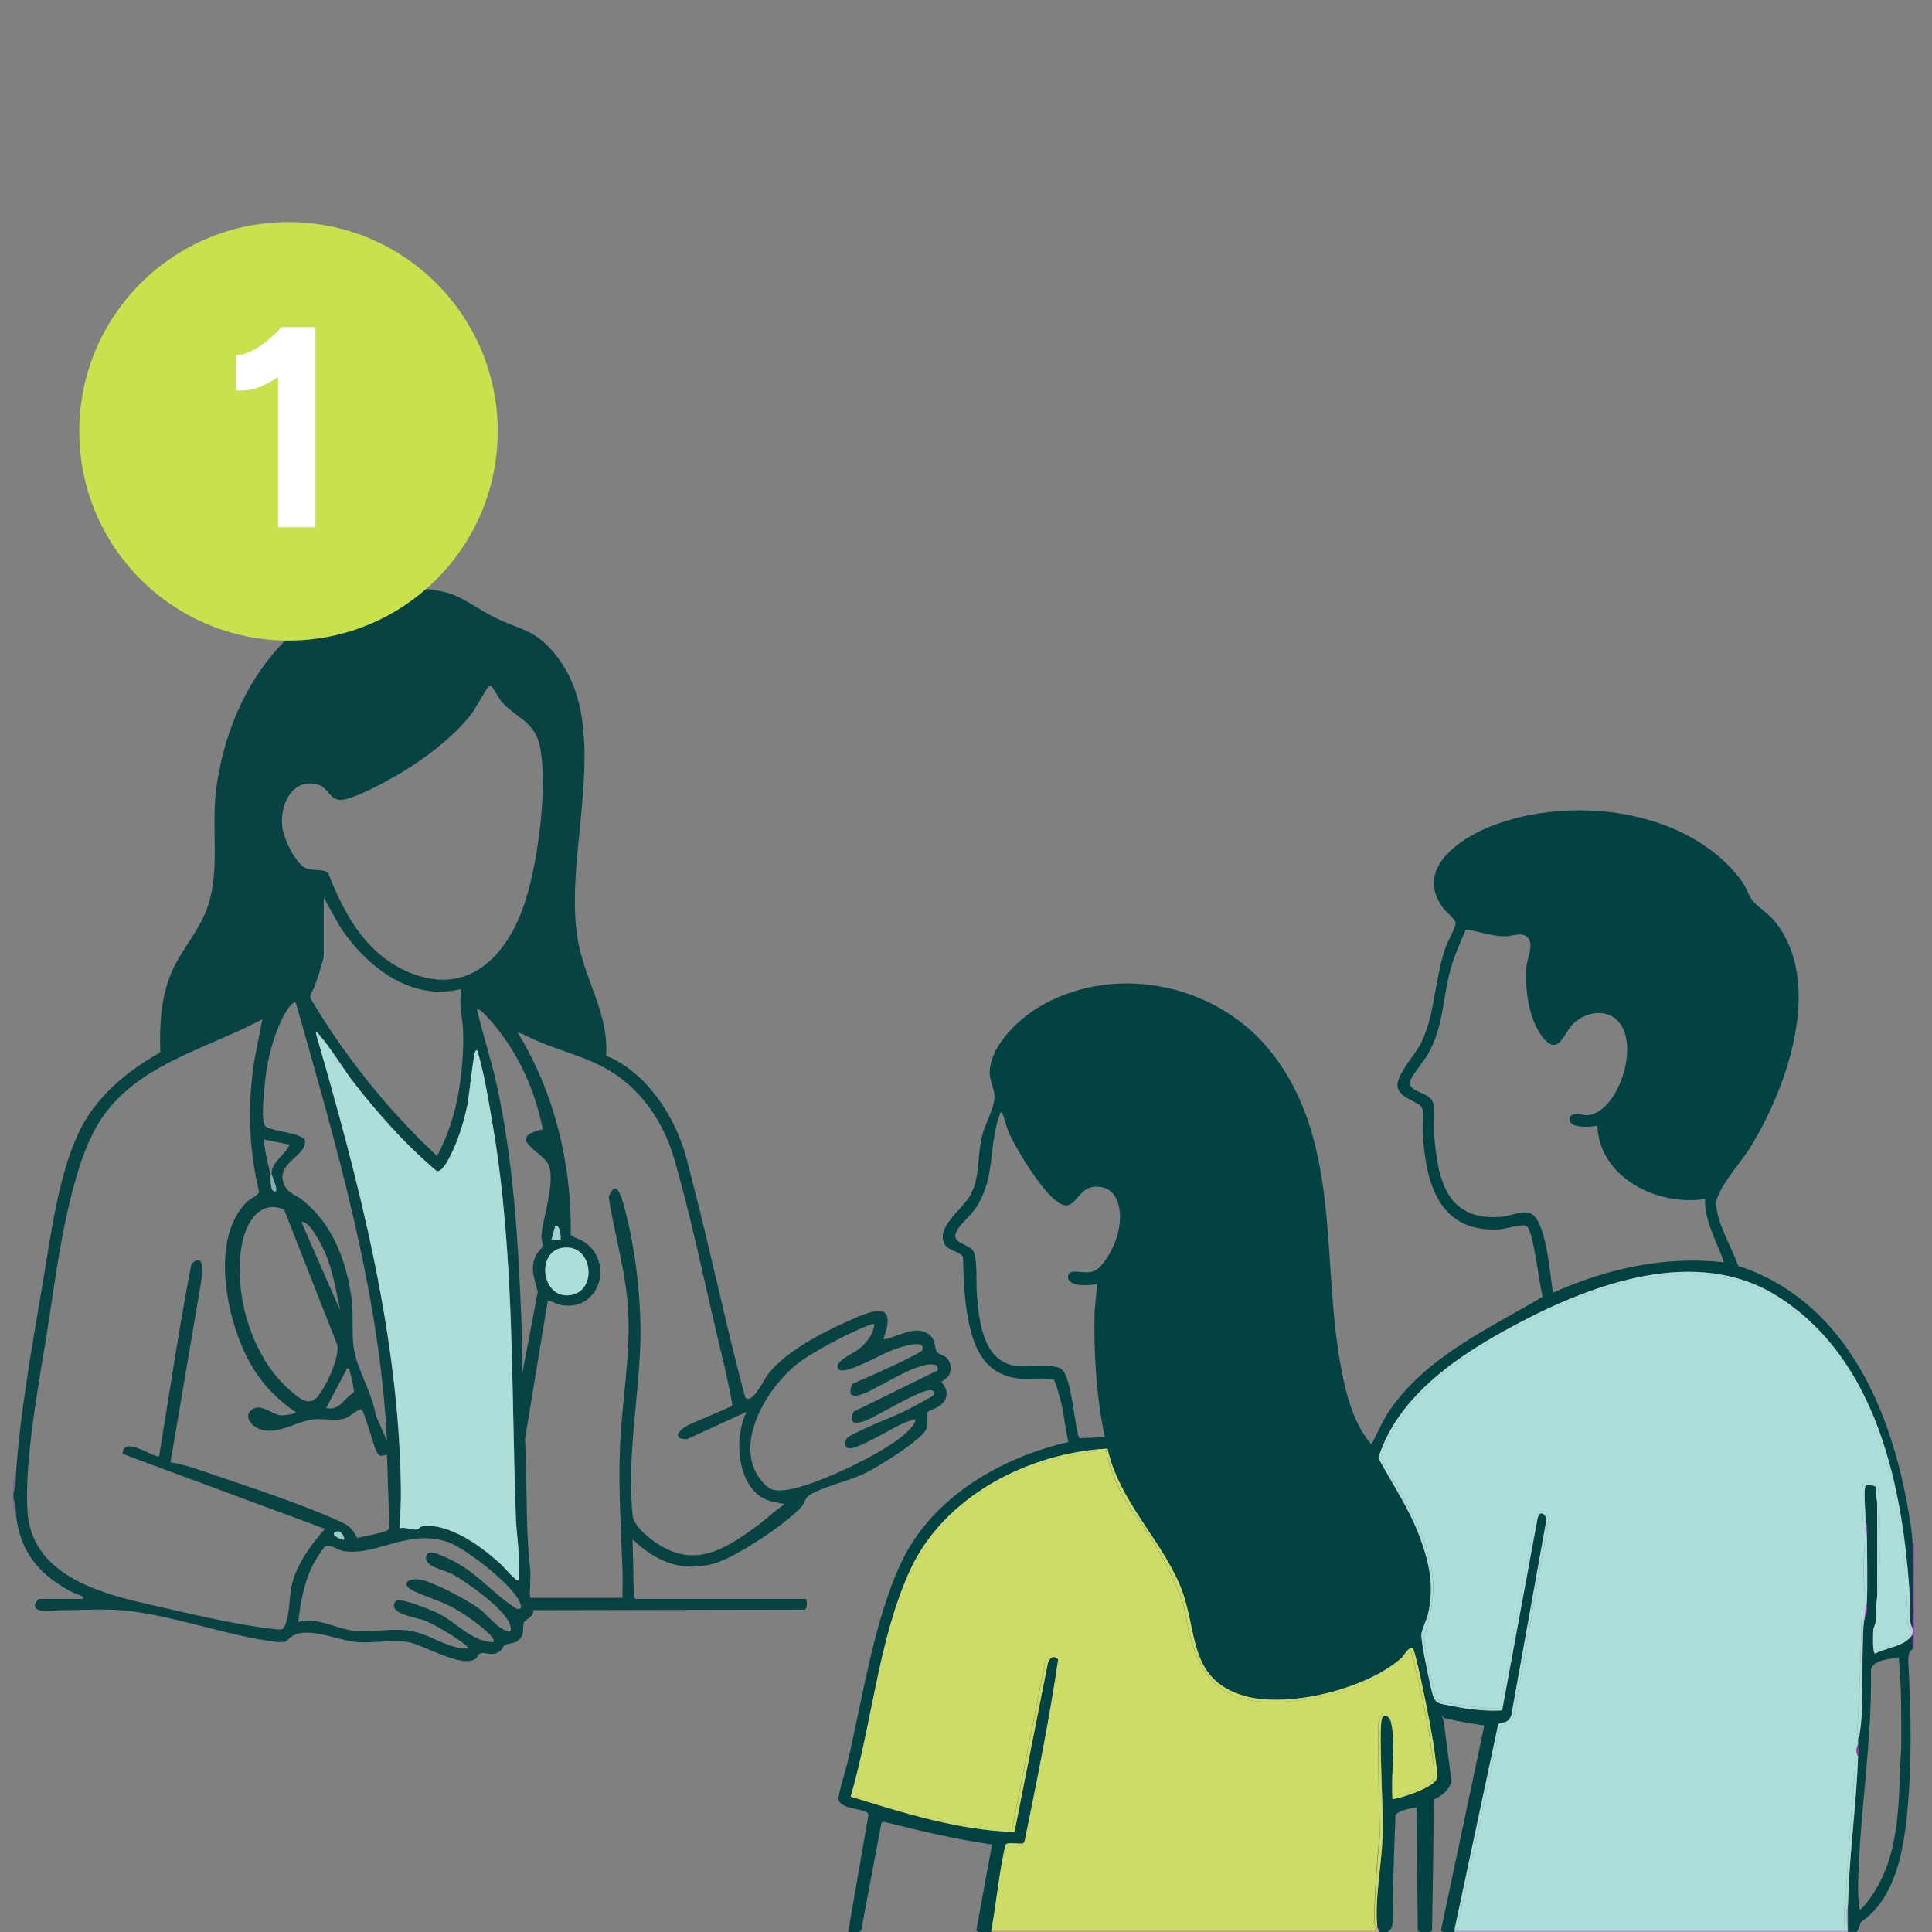 <?xml version="1.0" encoding="UTF-8"?>
<svg id="Layer_1" data-name="Layer 1" xmlns="http://www.w3.org/2000/svg" viewBox="0 0 254.95 254.95">
  <rect x="0" y="0" width="254.95" height="254.95" fill="#808080" stroke="none"/>
  <defs>
    <style>
      .cls-1 {
        fill: none;
      }

      .cls-2 {
        fill: #bd2cd8;
      }

      .cls-3 {
        fill: #9bcdc8;
      }

      .cls-4 {
        fill: #044242;
      }

      .cls-5 {
        fill: #d1a58b;
      }

      .cls-6 {
        fill: #9516b9;
      }

      .cls-7 {
        fill: #a2d4cf;
      }

      .cls-8 {
        fill: #86acb4;
      }

      .cls-9 {
        fill: #084242;
      }

      .cls-10 {
        fill: #b9a6df;
      }

      .cls-11 {
        fill: #added9;
      }

      .cls-12 {
        fill: #fff;
      }

      .cls-13 {
        fill: #c9e14c;
      }

      .cls-14 {
        fill: #ba24d6;
      }

      .cls-15 {
        fill: #034242;
      }

      .cls-16 {
        fill: #b31ccd;
      }

      .cls-17 {
        fill: #6d5f93;
      }

      .cls-18 {
        fill: #6f5f94;
      }

      .cls-19 {
        fill: #cedc68;
      }
    </style>
  </defs>
  <g>
    <path class="cls-5" d="M181.71,254.28l-.41.5h-50.55c.15.05.14.1,0,.17h51.12c-.43-.11-.33-.33-.17-.67Z"/>
    <path class="cls-5" d="M130.76,254.79v.17c.14-.06.15-.12,0-.17Z"/>
    <path class="cls-5" d="M181.71,254.28c-.16.34-.26.55.17.67.13-.26-.16-.57-.17-.67Z"/>
    <path class="cls-19" d="M181.71,254.28c-.22-.13-.43-.07-.62.17h-50.12s-.22.33-.22.33h50.55s.41-.5.41-.5Z"/>
    <polygon class="cls-19" points="130.91 254.45 130.76 254.79 130.98 254.45 130.91 254.45"/>
    <path class="cls-10" d="M243.86,251.44c-.42.45,0,3.18-.17,3.34h-51.79c.15.05.14.1,0,.17h51.96c-.1-1.16-.18-2.35,0-3.51Z"/>
    <path class="cls-10" d="M191.9,254.79v.17c.14-.06.15-.12,0-.17Z"/>
    <path class="cls-10" d="M243.86,251.44c-.18,1.16-.1,2.34,0,3.51.02-1.17-.03-2.34,0-3.51Z"/>
    <path class="cls-11" d="M243.38,251.83v2.62s-51.06,0-51.06,0l-.04.2-.37.13h51.79c.16-.16-.25-2.9.17-3.34-.33-.03-.48.06-.48.38Z"/>
    <polygon class="cls-11" points="192.32 254.45 192.06 254.45 191.9 254.79 192.27 254.66 192.32 254.45"/>
    <g>
      <path class="cls-1" d="M31.9,164.37c-1.13,6.45,1.4,14.89,6.47,19.17,1.11.94,2.4,2.15,3.58.73,1.12-1.34,2.81-5.01,2.59-6.74l-7.04-17.93c-3.34-1.4-5.1,1.96-5.6,4.77Z"/>
      <path class="cls-1" d="M98.51,186.3l-7.85,3.6c-1.9.05-1.26-1.05-.06-1.74.81-.46,5.85-2.43,6.04-2.73-.48-2.89-1.21-5.8-1.89-8.66-1.87-7.82-3.58-16.26-5.81-23.92-1.38-4.72-4.23-9-8.49-11.56-2.81-1.69-5.88-2.45-8.88-3.65-1.12-.45-2.17-1.03-3.3-1.46,4.89,8,7.17,17.39,7.04,26.79.6.45,1.22.5,1.87.97,3.74,2.67,2.02,8.85-2.81,8.32-.74-.08-1.38-.49-2.09-.67l-3.01,18.29c.33,5.65.03,11.47.67,17.03.14,1.22-.11,2.68,0,3.93h12.2c-.03-1.14.05-2.29,0-3.43-.18-5.39-.55-10.78-.35-16.2.24-6.44,1.57-12.92,1.01-19.37-.41-4.69-1.78-9.25-2.49-13.89.95-2.53,1.62-.24,1.98,1.04,1.61,5.69,2.42,12.96,2.18,18.86-.29,7.27-1.74,14.72-1,22.05.14,1.38,1.74,2.7,2.85,3.5,5.08,3.65,9.14,1.22,13.5-2.01,1.26-.93,2.41-2.05,3.69-2.91l-1.97-.45c-4.3-1.3-4.82-8.28-3.04-11.74Z"/>
      <path class="cls-1" d="M70.74,165.63c.19-.37.76-.83.84-1.18.09-.37-.17-.82-.14-1.28.15-2.43,1.97-7.45.87-9.56-.87-1.68-5.67-3.45-.7-4.56-.97-5.1-3.2-9.96-6.52-13.94-.2-.24-1.89-2.24-2.17-1.92.77,3.31,1.86,6.53,2.59,9.85,2.2,9.95,2.83,20.34,3.26,30.49.11,2.53.09,5.08.16,7.61l2.01-10.62c-.39-1.77-1.1-3.08-.21-4.87Z"/>
      <path class="cls-1" d="M59.17,203.5c-5.37-1.86-9.32,1.85-13.86,1.17-.74-.11-1.51-.88-2.32-.63-.31.1-1.55,2.16-1.76,2.59-1.13,2.3-1.55,4.88-1.87,7.4.26-.01.49-.15.75-.17,2.45-.19,4.55,1.19,6.85,1.34,2.8.19,5.59-.55,8.27.25,2.13.64,4.17,2.13,6.52,2.08.24-.2-1.27-1.18-1.45-1.3-1.14-.78-3.13-1.97-4.4-2.45-.89-.34-4.89-.82-3.69-2.5.45-.63,4.97,1.27,5.71,1.65,2.4,1.24,4.36,3.68,7.18,3.77.66-.64-3.32-3.32-3.79-3.64-2.62-1.75-4.14-1.93-6.73-3.13-1.79-.83-.76-1.87,1.11-1.44,1.75.4,6.09,2.68,7.57,3.79,1.03.77,1.98,2.08,3.13,2.72.95.53,1.27.38.88-.72-.71-2.01-5.77-5.64-7.73-6.64-1.05-.54-3.69-.92-3.26-2.36.27-.88,1.64-.16,2.2.07,4.11,1.68,5.87,4.33,9.15,6.56.27.19.63.59.99.35.25-.18.16-.35.09-.59-.6-2.27-7.26-7.4-9.53-8.19Z"/>
      <path class="cls-1" d="M16.17,191.86c.02-2.61,4.39.75,4.82.28,1.4-8.46,2.62-16.97,4.27-25.38,1.94-1.67,1.35,1.61,1.22,2.72l-3.99,23.49c1.95.29,3.89,1.03,5.77,1.67,5.16,1.76,10.81,3.6,15.78,5.77,1.52.67,2.3.92,3.08,2.53.6-.12,4.14-.77,4.25-1.21l-.31-9.76c-.66.07-.88.39-1.31-.28-.47-.73-1.68-5.64-2.12-5.74-.79.23-1.57,1.13-2.37,1.3-1.13.23-2.72-.07-3.95.06-2.36.25-5.21,2.47-7.57,1.02-.76-.46-1.46-1.48-.64-2.21,1.26-1.11,2.76.61,4.04.66.28.01,1.9-.18,1.89-.41-2.51-1.7-4.56-3.83-6.04-6.49-3.05-5.45-5.33-16.02-.63-21.07.65-.7,1.42-.81,1.83-1.51-1.38-5.67-1.56-11.59-.64-17.34l1.06-5.46c-7.59,4.07-17.11,6.04-21.77,13.98-3.85,6.55-5.33,18.89-6.52,26.56-1.1,7.03-3.14,17.49-2.71,24.37.51,8.09,8.81,10.66,15.54,12.19,5.08,1.15,11.95,2.82,17,3.38,1.18.13,1.31.13,1.66-1.09.46-1.6.34-3.45.76-5.08.64-2.49,2.58-5.18,4.29-7.06l-26.71-9.89Z"/>
      <path class="cls-1" d="M227.49,166.58c-.96-2.75-2.52-5.3-2.51-8.35-6.22.98-13.94-2.78-14.2-9.69-.76.22-3.83.43-3.65-.88.15-1.11,1.66-.44,2.35-.49,4.43-.34,7.7-11.34,2.8-13.24-1.48-.57-3.23-.05-4.42.92-1.54,1.25-2.15,4.9-4.4,1.89-1.75-2.34-2.28-6.32-2.04-9.16.09-1.06.91-2.7.32-3.65-.66-1.07-2.04-.4-2.97-.37-1.87.06-3.53-.66-5.35-.88-.71,1.69-1.48,3.35-1.98,5.12-1.1,3.95-.92,7.64-3.03,11.34-.44.78-2.35,3.09-2.38,3.65-.09,1.43,2.49,1.27,3.04,2.66.38.97.07,2.88.16,4.02.44,6.05,1.54,11.75,8.93,11.11,1.24-.11,3.14-1.08,4.1-.25,1.89,1.63,2.21,7.86,2.67,10.28,7.12-3.17,14.72-4.88,22.55-4.01Z"/>
      <path class="cls-1" d="M247.58,212.36c-.03.51-.03,1.03-.03,1.55.07-.41.08-.92.03-1.55Z"/>
      <path class="cls-1" d="M120.73,187.3c-.07-.08-1.66.58-1.9.69-1.24.56-5.85,3.41-6.84,3.12-.59-.17-.57-.88-.22-1.32.27-.34,1.66-.94,2.16-1.18,1.82-.89,3.76-1.56,5.57-2.45.48-.23,3.54-1.85,3.65-2.03.15-.24.1-.58-.19-.66-1.25-.33-7.24,3.49-8.92,4.07-1.31.45-2.16.21-1.38-1.26l11.08-5.44c.01-.3.03-.61-.28-.71-2-.66-7.17,2.82-9.16,3.65-1.37.58-2.65.8-1.81-1.18,1.09-.42,9.06-3.95,9.22-4.44.38-1.16-1.4-.73-1.96-.61-2.4.52-4.11,1.7-6.26,2.59-.6.25-2.86,1.32-2.97.22-.08-.87,2.23-1.84,2.93-2.42.93-.79,1.81-1.91,1.93-3.17-.19-.18-1.44.4-1.73.52-2.28.97-5.66,2.76-7.71,4.15-4.3,2.91-9.4,10.91-5.59,15.79.99,1.26,1.61,1.59,3.24,1.41,3.73-.41,12.75-4.75,15.64-7.25.34-.29,1.87-1.67,1.5-2.09Z"/>
      <path class="cls-1" d="M44.91,122.37l-2.2-3.9v7.6c0,.66-.9,3.22-1.17,4.01-.19.56-.75,1.16-.55,1.7,4.55,7.67,10.17,14.67,16.67,20.77,1.29-2.38,2.18-4.99,2.7-7.65.53-2.68.86-6.25.73-8.98-.09-1.81-.64-3.58-.18-5.42-6.65,1.72-12.54-2.92-16.01-8.13Z"/>
      <path class="cls-1" d="M35.12,148.7c.61.43,3.06.75,3.95,1.06.21.07,1.11.45,1.14.57.54,2.15-3.75,3.02-2.8,5.77.48,1.4,1.49,1.47,2.45,2.23,3.97,3.13,5.82,7.96,6.51,12.87.4,2.88-.22,5.59.69,8.33.8,2.44,2.09,4.71,2.55,7.31l1.46,3.3c-.99-19.81-6.67-38.87-12.03-57.8-.5-.43-1.69,1.86-1.87,2.23-1.1,2.26-1.87,5.22-2.14,7.72-.14,1.26-.45,4.35-.29,5.47.05.31.11.76.38.95Z"/>
      <path class="cls-1" d="M46.68,183.76c.13-.23-.52-3.03-.63-3.14-.07-.07-.41-.04-.37.21l-2.63,4.96c1.83.41,2.31-1.29,3.64-2.04Z"/>
      <path class="cls-1" d="M40.25,114.5c1,.52,2.07.07,3.03.64,2.16,5.57,5.11,10.95,10.95,13.27,8.04,3.19,13.05-2.82,15.2-9.85,1.6-5.23,2.88-14.86,1.79-20.17-.63-3.06-3.13-3.74-4.97-5.72-.35-.37-1.25-2-1.35-2.07s-.35-.06-.45,0c-.18.11-1.75,2.97-2.2,3.56-2.32,3.02-6.2,5.97-9.47,7.91-1.59.94-6.18,3.49-7.85,3.49-1.4,0-1.65-1.57-2.8-1.96-3.55-1.19-5.33,2.74-4.86,5.7.23,1.45,1.65,4.51,2.98,5.2Z"/>
      <path class="cls-1" d="M42.24,163.97c-.35-.64-1.08-1.87-1.59-2.33-.16-.15-.94-.7-.77-.15l5.01,11.44c-.61-3.06-1.12-6.21-2.64-8.96Z"/>
      <path class="cls-1" d="M34.94,150.38c-.4.04.67,4.24.75,4.68h.17c-.25-1.59,1.83-2.68,2.34-4.01l-3.26-.67Z"/>
      <path class="cls-1" d="M144.71,156.56c-2.77-.01-2.68,3.68-5.08,2.07-2.09-1.4-5.44-6.83-6.5-9.2-.22-.48-.77-2.47-.86-2.57-.26-.27-.29.06-.35.23-1.46,3.96-.52,7.93-2.92,11.95-.74,1.25-1.93,2.12-2.58,3.1-1.36,2.07,1.67,1.86,2.1,3.08.52,1.5.26,4.15.41,5.77.34,3.72.88,8.82,5.43,9.27,1.37.14,4.87-.37,5.77.41,1.41,1.21,1.77,8.72,2.35,9.09l3.32-.15c-1.14-5.46-1.48-11.04-1.34-16.63l.34-3.58c-.91.24-4.09.46-3.85-1.08.19-1.24,2.69.22,3.93-.93,1.72-1.6,2.97-4.53,2.94-6.94-.03-1.98-.82-3.91-3.1-3.92Z"/>
      <path class="cls-1" d="M246.88,220.47c.18,9.43-1.53,19.02-1.69,28.38-.02,1.05.03,2.06.17,3.1.23.27,1.49-1.56,1.64-1.78,3.96-5.83,3.47-12.95,3.88-19.67,0-3.94.06-7.87-.34-11.78-1.17.29-3.52.29-3.66,1.77Z"/>
      <path class="cls-9" d="M122.2,188.68c.36-.74.06-2.08.23-2.36.17-.27,2.02-.57,2.4-1.86.38-1.25-.59-1.94-.59-2.1,0-.09.86-.53,1.04-.96.32-.78.21-1.75-.46-2.3-.33-.27-.95-.4-1.16-.67-.37-.48-.16-1.45-.82-2.11-1.76-1.75-4.36.16-6.29.44,2.15-5.73-2.11-3.55-5.13-2.2-3.29,1.47-7.99,4-10.15,6.89-.41.55-2.09,4.05-2.94,2.92-2.48-9.21-4.4-18.57-6.79-27.8-.49-1.89-.89-3.79-1.55-5.63-1.74-4.8-5.18-9.66-10.01-11.63.39-5.24-2.59-9.66-3.62-14.68-2.4-11.72,5.01-28.67-3.26-38.5-2.63-3.13-4.47-2.99-7.74-4.62-4.09-2.04-4.8-3.6-10.04-3.83-15.48-.67-24.99,12.43-26.8,26.51-.68,5.31.64,11.12-1.33,16.04-1.16,2.91-3.43,5.37-4.62,8.24-1.37,3.32-1.52,6.85-1.42,10.4-4.49,2.54-8.64,5.97-10.84,10.75-2.62,5.68-3.61,13.38-4.65,19.57-1.37,8.16-3.02,17.23-3.56,25.43-.05.75-.03,1.67-.33,2.34v.84c.32.55.26,1.37.33,2,.55,4.96,2.94,7.86,7.24,10.22.44.24,1.02.35,1.4.59.17.11.29-.01.21.38h-5.76c-.15,0-.62.61-.59.91.09,1.06,2.59.59,3.26.59,2.66,0,5.93-.22,8.51.03,6.41.61,13.58,3.34,20.07,4.15,1.7.13,1.18-.2,2.19-.81,1.97-1.17,5.73.44,7.87.76,2.43.36,4.99-.33,7.29.06,2.14.36,7.1,3.48,8.95,2.23.29-.19.35-.62.62-.72.83-.29,1.56.59,2.74-.43.21-.18.31-.54.5-.67.39-.25,1.13-.17,1.66-.52,1.1-.73.61-1.69.87-2.47.11-.34,1.37-.77,1.24-1.62l35.83-.07c.43-.15.24-1.42.17-1.42h-22.47c-.14,0-.3-.41-.26-.58l-.16-7.27c3.08,2.92,6.38,4.34,10.65,3.22,2.8-.73,9.78-5.36,11.65-7.56.4-.47.49-1.15,1.02-1.49,1.82-1.15,5.17-1.84,7.31-2.88,1.66-.81,7.36-4.29,8.09-5.78ZM42.13,103.6c1.15.39,1.41,1.95,2.8,1.96,1.67,0,6.26-2.55,7.85-3.49,3.27-1.93,7.15-4.88,9.47-7.91.45-.58,2.02-3.45,2.2-3.56.11-.06.35-.06.45,0s1.01,1.69,1.35,2.07c1.84,1.98,4.34,2.66,4.97,5.72,1.1,5.31-.19,14.94-1.79,20.17-2.15,7.03-7.16,13.03-15.2,9.85-5.85-2.32-8.79-7.7-10.95-13.27-.96-.57-2.03-.12-3.03-.64-1.34-.69-2.75-3.76-2.98-5.2-.47-2.96,1.31-6.89,4.86-5.7ZM41.71,136.43c-.05-.47.2-.13.32.01,1.72,1.96,3.21,4.57,4.85,6.67,2.66,3.4,6.05,7.25,9.26,10.12.21.19,1.43,1.29,1.53,1.31.81.16,1.86-2.21,2.14-2.82.83-1.82,1.48-4.01,1.88-5.97.2-1.01.8-6.8,1.05-7.05.27-.27.28.06.34.24.84,2.85,1.44,6.61,1.95,9.58,2.92,17.15,2.41,34.67,3.05,51.91.06,1.49.31,3.18.35,4.66.03,1.14-.04,2.29,0,3.43-.29.08-.33-.12-.5-.25-.68-.52-1.34-1.41-2-2.01-2.53-2.26-6.08-4.86-9.61-4.94-.91-.02-.9.46-1.34.52-.52.07-1.59-.38-2.25-.17.09-1.7.19-3.39.17-5.1-.23-20.46-5.56-40.65-11.2-60.14ZM61.1,135.92c.14,2.73-.2,6.29-.73,8.98-.53,2.66-1.42,5.28-2.7,7.65-6.5-6.1-12.12-13.09-16.67-20.77-.21-.53.36-1.14.55-1.7.27-.79,1.17-3.36,1.17-4.01v-7.6l2.2,3.9c3.47,5.21,9.36,9.85,16.01,8.13-.47,1.84.09,3.61.18,5.42ZM35.03,142.28c.27-2.49,1.04-5.46,2.14-7.72.18-.37,1.37-2.65,1.87-2.23,5.36,18.93,11.03,37.99,12.03,57.8l-1.46-3.3c-.46-2.6-1.75-4.87-2.55-7.31-.9-2.74-.28-5.45-.69-8.33-.69-4.91-2.53-9.74-6.51-12.87-.96-.76-1.97-.83-2.45-2.23-.95-2.75,3.35-3.63,2.8-5.77-.03-.12-.93-.5-1.14-.57-.9-.31-3.35-.63-3.95-1.06-.27-.19-.34-.64-.38-.95-.17-1.12.15-4.2.29-5.47ZM36.28,157.23c-.71-.01-.51-1.78-.58-2.17-.08-.44-1.15-4.64-.75-4.68l3.26.67c-.51,1.32-2.59,2.41-2.34,4.01.02.11.97,2.18.42,2.17ZM37.49,159.61l7.04,17.93c.22,1.73-1.47,5.39-2.59,6.74-1.18,1.41-2.47.2-3.58-.73-5.07-4.28-7.6-12.72-6.47-19.17.49-2.81,2.26-6.17,5.6-4.77ZM40.65,161.63c.51.46,1.24,1.7,1.59,2.33,1.52,2.76,2.04,5.91,2.64,8.96l-5.01-11.44c-.17-.55.61,0,.77.15ZM45.68,180.83c-.04-.25.3-.29.37-.21.11.11.77,2.91.63,3.14-1.33.75-1.8,2.45-3.64,2.04l2.63-4.96ZM38.58,208.81c-.42,1.63-.3,3.48-.76,5.08-.35,1.22-.49,1.22-1.66,1.09-5.06-.56-11.93-2.22-17-3.38-6.73-1.53-15.03-4.1-15.54-12.19-.43-6.88,1.61-17.34,2.71-24.37,1.19-7.66,2.67-20,6.52-26.56,4.66-7.93,14.18-9.91,21.77-13.98l-1.06,5.46c-.92,5.76-.74,11.68.64,17.34-.41.7-1.19.81-1.83,1.51-4.7,5.05-2.41,15.62.63,21.07,1.48,2.65,3.53,4.78,6.04,6.49,0,.22-1.61.42-1.89.41-1.28-.06-2.78-1.78-4.04-.66-.82.73-.12,1.75.64,2.21,2.37,1.45,5.21-.77,7.57-1.02,1.23-.13,2.82.17,3.95-.06.8-.16,1.57-1.06,2.37-1.3.44.1,1.65,5,2.12,5.74.43.67.65.35,1.31.28l.31,9.76c-.11.44-3.65,1.09-4.25,1.21-.79-1.61-1.56-1.86-3.08-2.53-4.97-2.17-10.62-4.01-15.78-5.77-1.87-.64-3.81-1.38-5.77-1.67l3.99-23.49c.13-1.11.72-4.39-1.22-2.72-1.65,8.41-2.87,16.92-4.27,25.38-.43.46-4.8-2.89-4.82-.28l26.71,9.89c-1.71,1.88-3.65,4.58-4.29,7.06ZM45.38,203.17c-.14.15-2.25-.79-.85-1.09.54-.12,1.03.9.85,1.09ZM68.61,212.27c-.36.24-.71-.17-.99-.35-3.27-2.23-5.03-4.88-9.15-6.56-.56-.23-1.93-.95-2.2-.07-.44,1.44,2.2,1.82,3.26,2.36,1.95,1,7.01,4.63,7.73,6.64.39,1.1.07,1.24-.88.72-1.15-.64-2.1-1.94-3.13-2.72-1.48-1.11-5.81-3.39-7.57-3.79-1.87-.43-2.9.61-1.11,1.44,2.59,1.2,4.11,1.37,6.73,3.13.47.32,4.45,3,3.79,3.64-2.81-.08-4.77-2.53-7.18-3.77-.74-.38-5.26-2.27-5.71-1.65-1.2,1.67,2.8,2.16,3.69,2.5,1.27.48,3.26,1.67,4.4,2.45.18.12,1.69,1.1,1.45,1.3-2.35.05-4.4-1.44-6.52-2.08-2.68-.81-5.47-.06-8.27-.25-2.29-.16-4.4-1.53-6.85-1.34-.26.02-.49.15-.75.17.32-2.52.73-5.1,1.87-7.4.21-.43,1.45-2.49,1.76-2.59.81-.25,1.58.52,2.32.63,4.54.69,8.5-3.02,13.86-1.17,2.26.78,8.92,5.92,9.53,8.19.06.24.16.41-.09.59ZM68.94,181.12c-.08-2.53-.06-5.08-.16-7.61-.43-10.15-1.06-20.54-3.26-30.49-.73-3.32-1.83-6.54-2.59-9.85.28-.31,1.96,1.68,2.17,1.92,3.32,3.98,5.55,8.84,6.52,13.94-4.97,1.11-.17,2.88.7,4.56,1.1,2.11-.73,7.14-.87,9.56-.03.46.23.91.14,1.28-.08.35-.65.81-.84,1.18-.89,1.79-.19,3.1.21,4.87l-2.01,10.62ZM74.59,164.62c3.77-.2,4.25,6.03.45,6.31-3.68.27-4.34-6.11-.45-6.31ZM72.78,163.58l.5-1.84c.69-.14.77,1.74.67,1.84h-1.17ZM99.83,201.4c-4.36,3.23-8.42,5.66-13.5,2.01-1.11-.8-2.71-2.11-2.85-3.5-.74-7.33.71-14.77,1-22.05.24-5.9-.58-13.18-2.18-18.86-.36-1.28-1.03-3.56-1.98-1.04.71,4.64,2.08,9.2,2.49,13.89.57,6.45-.77,12.93-1.01,19.37-.2,5.42.17,10.81.35,16.2.04,1.14-.04,2.29,0,3.43h-12.2c-.11-1.25.15-2.71,0-3.93-.64-5.56-.34-11.38-.67-17.03l3.01-18.29c.71.18,1.34.59,2.09.67,4.83.52,6.56-5.65,2.81-8.32-.65-.47-1.27-.52-1.87-.97.13-9.39-2.15-18.79-7.04-26.79,1.13.43,2.18,1.01,3.3,1.46,3,1.2,6.08,1.96,8.88,3.65,4.26,2.56,7.11,6.83,8.49,11.56,2.23,7.66,3.95,16.11,5.81,23.92.68,2.87,1.41,5.78,1.89,8.66-.19.3-5.24,2.27-6.04,2.73-1.21.69-1.84,1.79.06,1.74l7.85-3.6c-1.78,3.46-1.26,10.45,3.04,11.74l1.97.45c-1.29.86-2.43,1.97-3.69,2.91ZM103.59,196.64c-1.63.18-2.25-.14-3.24-1.41-3.81-4.88,1.29-12.88,5.59-15.79,2.05-1.39,5.43-3.18,7.71-4.15.29-.12,1.54-.7,1.73-.52-.12,1.26-.99,2.38-1.93,3.17-.7.59-3.01,1.55-2.93,2.42.1,1.1,2.37.03,2.97-.22,2.15-.89,3.87-2.07,6.26-2.59.56-.12,2.34-.55,1.96.61-.16.49-8.13,4.02-9.22,4.44-.85,1.98.43,1.76,1.81,1.18,1.99-.84,7.16-4.32,9.16-3.65.31.1.3.41.28.71l-11.08,5.44c-.78,1.46.07,1.71,1.38,1.26,1.68-.59,7.67-4.41,8.92-4.07.3.08.34.42.19.66-.11.18-3.17,1.8-3.65,2.03-1.81.89-3.76,1.56-5.57,2.45-.49.24-1.88.84-2.16,1.18-.35.44-.37,1.15.22,1.32.98.28,5.6-2.56,6.84-3.12.24-.11,1.82-.77,1.9-.69.37.42-1.16,1.8-1.5,2.09-2.89,2.5-11.91,6.83-15.64,7.25Z"/>
      <path class="cls-17" d="M1.78,195.65c-.05.43.03.9,0,1.34.07-.79.18-1.57.33-2.34-.11.18-.32.84-.33,1Z"/>
      <path class="cls-17" d="M1.78,196.99c.31-.66.28-1.59.33-2.34-.15.77-.26,1.55-.33,2.34Z"/>
      <path class="cls-18" d="M1.78,198.99l.33.84c-.14-.66-.26-1.33-.33-2v1.17Z"/>
      <path class="cls-18" d="M2.11,199.83c-.07-.63,0-1.46-.33-2,.08.68.19,1.34.33,2Z"/>
      <path class="cls-11" d="M54.98,201.84c.44-.06.43-.54,1.34-.52,3.53.08,7.08,2.68,9.61,4.94.67.59,1.32,1.49,2,2.01.17.13.21.32.5.25-.03-1.14.04-2.29,0-3.43-.04-1.48-.29-3.17-.35-4.66-.65-17.24-.14-34.76-3.05-51.91-.51-2.97-1.11-6.73-1.95-9.58-.05-.18-.06-.51-.34-.24-.25.25-.85,6.04-1.05,7.05-.4,1.96-1.05,4.15-1.88,5.97-.28.61-1.33,2.98-2.14,2.82-.1-.02-1.32-1.12-1.53-1.31-3.21-2.87-6.6-6.72-9.26-10.12-1.64-2.1-3.13-4.71-4.85-6.67-.12-.14-.37-.49-.32-.01,5.64,19.48,10.96,39.68,11.2,60.14.02,1.71-.08,3.4-.17,5.1.66-.21,1.73.25,2.25.17Z"/>
      <path class="cls-11" d="M75.03,170.93c3.81-.28,3.32-6.51-.45-6.31-3.9.2-3.24,6.59.45,6.31Z"/>
      <path class="cls-7" d="M73.28,161.74l-.5,1.84h1.17c.1-.1.02-1.98-.67-1.84Z"/>
      <path class="cls-8" d="M36.28,157.23c.55.01-.4-2.06-.42-2.17h-.17c.07.39-.12,2.16.58,2.17Z"/>
      <path class="cls-3" d="M45.38,203.17c.18-.2-.31-1.21-.85-1.09-1.4.3.71,1.24.85,1.09Z"/>
      <path class="cls-15" d="M197.7,227.59c.21-.46,1.3.07,1.75-1.26l4.65-25.91c-.31-.84-.97-1.08-1.2-.04l-4.67,25.32c-2.13.12-4.27-.12-6.36-.54-2.37-.48-2.52-.18-3.07-2.61-.33-1.48-1.2-5.47-1.23-6.79-.02-.56.7-2.02.88-2.77.85-3.58.19-6.7-1.05-10.08-1.37-3.73-3.63-7.04-5.5-10.52,2.62-8.36,10.89-13.74,18.25-17.66,10.12-5.37,23.74-10.37,34.35-3.72,13.35,8.37,16.71,25.6,17.56,40.24.07,1.18-.26,2.53.33,3.6,0-3.65.18-7.57,0-11.19-.09-1.74-.43-3.64-.75-5.35-2.43-13.19-8.61-26.81-22.27-31.27-.79-2.37-2.89-5.74-2.89-8.24,0-1.8,3.35-5.54,4.43-7.28,4.89-7.9,9.92-21.94,3.19-30.06-.75-.9-2.53-2.07-3-2.84-.54-.87-.66-1.57-1.43-2.58-7.14-9.39-22.45-11.12-32.9-7.02-4.27,1.68-10.14,5.72-6.32,10.83.4.53,1.68,1.48,1.64,2.02-.03.54-1.04,2.35-1.3,3.06-1.53,4.26-1.44,9.61-3.52,13.18-.73,1.25-2.92,3.74-2.86,5.14.08,1.76,3,2.05,3.29,3.05.21.73-.02,2.41.04,3.3.43,6.52,2.12,13.1,10.11,12.62.86-.05,3.01-.77,3.59-.43.94.56,1.69,7.97,2.15,9.33-7.14,4.21-15.19,7.84-20.1,14.83-1.09,1.55-1.62,3.02-2.52,4.66-2.4-2.77-3.38-6.77-4.04-10.32-2.59-13.87.13-29.67-9.17-41.44-6.96-8.8-19.92-11.76-29.92-6.39-3.08,1.65-7.21,5.36-7.24,9.14,0,1.03.71,2.34.64,3.29-.12,1.55-1.32,3.57-1.69,5.17-.65,2.76-.12,5.45-1.71,7.98-1.04,1.65-4.3,3.97-3.22,6.09.46.91,1.85.91,2.46,1.72.06,2.87.17,5.79.75,8.61.81,3.98,2.45,7.09,6.89,7.48.79.07,4-.19,4.35.17.26.26.84,2.52.97,3.04.4,1.7.54,3.45.95,5.15-8.99,2.04-18.06,7.35-22.08,15.93-3.62,7.71-5.12,18.11-7.1,26.48-.19.79-1.33,4.44-1.15,4.87.49,1.13,2.85,1.06,3.65,1.54.17.1.28.17.29.39l-2.68,15.45h1.34l.37-.14,2.66-14.16c.02-.14.22-.28.34-.25,4.86,1.2,9.05,2.23,14.04,2.96.08.01.16,0,.25-.03l-2.09,11.41.3.21h1.67v-.17c.62-3.21.91-6.51,1.55-9.72.08-.39.25-1.44.43-1.7.19-.26,1.83-.02,2.25-.09l.19-.34c1.62-7.96,3.25-15.91,4.42-23.96-.69-.72-1.29-.08-1.41.73l-4.36,22.06c-7.44-.27-14.58-2.49-21.61-4.69,2.83-9.62,3.64-20.7,7.82-29.84,4.47-9.76,15.64-15.52,26.07-16.07,1.49,6.8,6.96,11.84,9.57,18.07,2.43,5.77.89,12.37,8.49,14.56,5.79,1.67,16.24-.95,20.72-5,.28-.26,1.01-1.6,1.5-1.26.35.24,1.76,7.32,1.95,8.32.38,1.97.81,4.17,1.03,6.15.08.74.32,1.97.19,2.65-.23,1.18-4.66,2.64-5.84,2.76-.25-3.17.46-7-.18-10.1-.15-.73-.89-1.33-1.21-.56-.29.68-.13,4.99-.12,6.07.05,3.26.31,6.57.18,9.85-.13,3.5-1.05,8.25-.68,11.6.01.1.3.41.17.67h1.17c.52-.28.75-.86.69-1.77.04-4.47.17-8.99.37-13.55.04-.67,2.28-1.08,2.78-1.11l.16,16.32.34.11h1.17l.37-.11c.11-5.65.19-11.44.24-17.37,1.24-.58,2.02-1.36,2.34-2.33l-1.05-8.09c-.3-.74-.28-.86.06-.33,1.76.41,3.53.73,5.31.97l-5.73,27.09.3.18h1.5v-.17l5.79-27.19ZM202.27,160.32c-.96-.83-2.86.14-4.1.25-7.39.64-8.49-5.05-8.93-11.11-.08-1.14.23-3.05-.16-4.02-.54-1.39-3.12-1.23-3.04-2.66.03-.56,1.94-2.87,2.38-3.65,2.11-3.7,1.92-7.39,3.03-11.34.5-1.77,1.27-3.44,1.98-5.12,1.82.22,3.48.94,5.35.88.92-.03,2.31-.7,2.97.37.59.95-.23,2.59-.32,3.65-.24,2.85.29,6.82,2.04,9.16,2.26,3.01,2.86-.64,4.4-1.89,1.19-.97,2.94-1.5,4.42-.92,4.89,1.9,1.63,12.91-2.8,13.24-.69.05-2.2-.62-2.35.49-.18,1.31,2.89,1.1,3.65.88.26,6.91,7.98,10.67,14.2,9.69-.01,3.06,1.55,5.61,2.51,8.35-7.84-.87-15.44.84-22.55,4.01-.46-2.42-.78-8.65-2.67-10.28ZM144.87,167.42c-1.24,1.15-3.74-.32-3.93.93-.24,1.54,2.94,1.32,3.85,1.08l-.34,3.58c-.14,5.59.21,11.17,1.34,16.63l-3.32.15c-.58-.38-.94-7.88-2.35-9.09-.91-.78-4.41-.27-5.77-.41-4.55-.45-5.09-5.55-5.43-9.27-.15-1.62.11-4.27-.41-5.77-.42-1.23-3.46-1.02-2.1-3.08.65-.98,1.83-1.86,2.58-3.1,2.4-4.02,1.46-7.99,2.92-11.95.06-.17.09-.5.35-.23.09.1.64,2.08.86,2.57,1.07,2.37,4.41,7.8,6.5,9.2,2.4,1.61,2.31-2.09,5.08-2.07,2.28.01,3.07,1.94,3.1,3.92.03,2.4-1.21,5.34-2.94,6.94Z"/>
      <path class="cls-19" d="M182.07,242.15c-.16-4.96-.23-9.83-.21-14.59.29-2.86,2.39-1.1,2.19.98.03,2.83.04,5.65.01,8.48,1.2-.29,2.43-.68,3.55-1.23,1.63-.8,1.76-.91,1.56-2.68-.59-5.19-1.73-10.33-3-15.27-4.67,5.16-12.9,7.04-19.74,6.71-7.67-.44-9.19-6.57-10.29-12.85-1.59-4.37-3.84-8.49-6.77-12.35-1.72-2.48-2.87-5.13-3.45-7.96-8.75.87-17.6,4.51-23.03,11.69-3.26,4.32-4.74,9.7-6.06,14.9-1.24,6.1-2.59,12.17-4.04,18.22-.55.66-.39.95.48.87,6.6,2.05,13.32,4.08,20.26,4.33l4.34-21.97c.26-1.07,1.3-1.56,1.99-.51-1.16,8.21-2.68,16.46-4.6,24.48-.69.22-1.45.3-2.31.22-.67,3.54-1.31,7.11-1.92,10.71l-.09.13h50.12c.19-.24.39-.3.62-.17l-.38-.46c.08-3.89.32-7.78.74-11.67Z"/>
      <path class="cls-19" d="M130.98,254.45l.09-.13c.6-3.6,1.24-7.17,1.92-10.71.85.08,1.62,0,2.31-.22,1.91-8.01,3.44-16.26,4.6-24.48-.69-1.05-1.73-.56-1.99.51l-4.34,21.97c-6.94-.25-13.67-2.28-20.26-4.33-.87.09-1.03-.2-.48-.87,1.45-6.05,2.8-12.12,4.04-18.22,1.32-5.2,2.79-10.58,6.06-14.9,5.43-7.18,14.28-10.83,23.03-11.69.59,2.83,1.74,5.48,3.45,7.96,2.92,3.86,5.18,7.98,6.77,12.35,1.1,6.29,2.62,12.42,10.29,12.85,6.84.33,15.07-1.55,19.74-6.71,1.27,4.94,2.41,10.08,3,15.27.2,1.77.07,1.88-1.56,2.68-1.12.55-2.35.94-3.55,1.23.02-2.82.02-5.65-.01-8.48.19-2.08-1.91-3.84-2.19-.98-.02,4.76.05,9.63.21,14.59-.41,3.89-.66,7.78-.74,11.67l.38.46c-.38-3.36.54-8.1.68-11.6.12-3.29-.13-6.59-.18-9.85-.02-1.08-.17-5.39.12-6.07.33-.77,1.06-.17,1.21.56.64,3.09-.07,6.92.18,10.1,1.18-.12,5.61-1.58,5.84-2.76.13-.68-.1-1.9-.19-2.65-.22-1.99-.65-4.18-1.03-6.15-.19-1-1.6-8.08-1.95-8.32-.49-.34-1.21,1-1.5,1.26-4.49,4.06-14.93,6.67-20.72,5-7.61-2.19-6.07-8.79-8.49-14.56-2.62-6.23-8.09-11.27-9.57-18.07-10.43.55-21.6,6.3-26.07,16.07-4.18,9.14-4.99,20.22-7.82,29.84,7.03,2.2,14.18,4.42,21.61,4.69l4.36-22.06c.12-.8.72-1.45,1.41-.73-1.17,8.04-2.8,16-4.42,23.96l-.19.34c-.42.08-2.06-.17-2.25.09-.19.26-.36,1.32-.43,1.7-.64,3.21-.93,6.51-1.55,9.72l.16-.33h.07Z"/>
      <path class="cls-4" d="M247.45,218.2c-.38-.02-.27-2.64-.25-3.1,0-.25.16-.47.17-.58.08-.16.14-.38.18-.62,0-.52,0-1.03.03-1.55,0-.05,0-.09,0-.14l.13-1.38c.01-4.14.02-8.33,0-12.44,0-.63-.33-1.43-.16-2.14-.06-.25-1.19-.38-1.33-.26-.37.31-.03,4.05-.02,4.83.31.56.16,1.49.17,2.17,0,2.77.08,5.58,0,8.35-.02.81.01,1.8-.33,2.34-.33.51-.26,10.22-.33,11.78-.04,1.11-.18,2.52-.34,3.58-.16.17-.22.5-.17,1,0,.06,0,.11,0,.17.03.49.02,1.01,0,1.5-.23,6.49-1.19,13.14-1.34,19.71-.03,1.17.02,2.34,0,3.51h1.17c.21-.34.38-.76.51-1.27,4.39-2.98,5.55-8.84,6.08-13.89.71-6.79.58-13.72.2-20.45,0-.78.01-1.3.6-1.74l-.03-.23v-1.67c-1.13,1.64-3.29,1.66-4.93,2.5ZM250.89,230.49c-.41,6.72.08,13.85-3.88,19.67-.15.22-1.41,2.05-1.64,1.78-.14-1.03-.19-2.05-.17-3.1.16-9.36,1.87-18.94,1.69-28.38.13-1.48,2.48-1.48,3.66-1.77.4,3.91.34,7.85.34,11.78Z"/>
      <path class="cls-6" d="M252.38,214.86v.84c.14.47.14,1.19,0,1.67h.17v-13.7h-.17c.23,3.71.14,7.48,0,11.19Z"/>
      <path class="cls-6" d="M252.38,214.86c.14-3.71.23-7.48,0-11.19.18,3.62,0,7.54,0,11.19Z"/>
      <path class="cls-6" d="M252.38,215.7v1.67c.14-.48.14-1.2,0-1.67Z"/>
      <path class="cls-2" d="M246.37,211.35c-.17.77-.28,1.55-.33,2.34.35-.54.31-1.53.33-2.34Z"/>
      <path class="cls-14" d="M246.2,200.83l.17,2.17c0-.69.14-1.62-.17-2.17Z"/>
      <path class="cls-11" d="M251.73,213.88c-.34-15.17-3.49-33.75-17.42-42.57-10.52-6.67-24.34-1.46-34.3,3.88-7.35,3.94-14.93,8.95-17.81,17.18,2.03,3.39,4.03,6.76,5.5,10.43.53,1.32.97,2.85,1.21,4.24.6,3.45-.11,5.89-1,8.96.02,1.06,1.26,7.76,1.89,8.29.76.65,7.54,1.34,8.16,1.04l4.64-25.12c.36-1.26,1.5-.99,1.82.15l-4.65,26.06c-.26.92-.96,1.14-1.77,1.35l-5.68,26.68h51.06s0-2.62,0-2.62c0-.32.15-.41.48-.38-.17-.46-.27-.93-.29-1.42.36-5.64.76-11.28,1.23-16.91.04-.48.22-.93.39-1.38-.28-.31-.28-1.19,0-1.5-.15-.02-.14-.07,0-.17-.08-.48-.02-.82.17-1l-.28-.41c.27-4.96.46-9.91.57-14.86l.38-.09c-.12-.84-.13-1.59.33-2.34-.08-.23-.15-.46-.21-.7-.29-1.3-.31-5.68-.01-6.96.06-.24.13-.47.22-.7-.32-.56-.15-1.48-.17-2.17-.13,0-.32-.04-.34-.13-.1-.68-.28-4.23-.04-4.64.39-.69,1.6-.5,2.01.11.36,4.72.43,9.84-.13,14.68-.06.5-.1,1.01-.13,1.51.05.63.04,1.14-.03,1.55,0,.15,0,.31,0,.46l-.18.15.25.31c-.14.32-.16,2.71-.05,2.84.17.18,4.11-1.22,4.38-1.96h.43c-.5-.03-.46-.76,0-.85-.42,0-.64-.33-.65-.98Z"/>
      <path class="cls-11" d="M252.05,211.26c-.85-14.64-4.21-31.87-17.56-40.24-10.61-6.65-24.23-1.66-34.35,3.72-7.37,3.91-15.64,9.3-18.25,17.66,1.88,3.48,4.13,6.78,5.5,10.52,1.24,3.38,1.91,6.5,1.05,10.08-.18.75-.89,2.21-.88,2.77.04,1.31.9,5.31,1.23,6.79.54,2.43.7,2.14,3.07,2.61,2.09.42,4.23.65,6.36.54l4.67-25.32c.23-1.04.89-.8,1.2.04l-4.65,25.91c-.45,1.33-1.55.8-1.75,1.26l-5.79,27.19.16-.33h.25l5.68-26.68c.81-.21,1.51-.43,1.77-1.35l4.65-26.06c-.32-1.15-1.46-1.41-1.82-.15l-4.64,25.12c-.62.3-7.4-.39-8.16-1.04-.62-.54-1.87-7.24-1.89-8.29.89-3.06,1.59-5.51,1-8.96-.24-1.4-.68-2.93-1.21-4.24-1.47-3.67-3.48-7.05-5.5-10.43,2.88-8.22,10.46-13.24,17.81-17.18,9.96-5.34,23.78-10.55,34.3-3.88,13.93,8.82,17.08,27.4,17.42,42.57.01.65.23.98.65.98-.59-1.07-.26-2.42-.33-3.6Z"/>
      <path class="cls-11" d="M243.57,250.02c.02.49.12.96.29,1.42.15-6.57,1.1-13.22,1.34-19.71-.18.44-.35.9-.39,1.38-.47,5.63-.88,11.27-1.23,16.91Z"/>
      <path class="cls-11" d="M247.57,217.67c-.12-.13-.09-2.52.05-2.84l-.25-.31c0,.1-.16.33-.17.58-.02.45-.13,3.08.25,3.1,1.64-.84,3.8-.86,4.93-2.5h-.43c-.27.75-4.22,2.15-4.38,1.97Z"/>
      <path class="cls-11" d="M247.83,196.17c-.41-.62-1.62-.81-2.01-.11-.23.41-.06,3.97.04,4.64.01.1.21.13.34.13-.01-.78-.35-4.51.02-4.83.14-.12,1.27.01,1.33.26-.17.71.16,1.52.16,2.14.02,4.11.01,8.31,0,12.44.56-4.84.48-9.96.13-14.68Z"/>
      <path class="cls-11" d="M247.55,213.91c-.04.24-.1.45-.18.62l.18-.15c0-.15,0-.31,0-.46Z"/>
      <path class="cls-11" d="M247.57,212.23s0,.09,0,.14c.03-.51.06-1.01.13-1.51l-.13,1.38Z"/>
      <path class="cls-11" d="M245.09,228.65l.28.41c.17-1.07.3-2.47.34-3.58.06-1.57,0-11.28.33-11.78l-.38.09c-.11,4.95-.3,9.91-.57,14.86Z"/>
      <path class="cls-11" d="M246.16,210.66c.05.24.13.47.21.7.08-2.77,0-5.58,0-8.35-.09.23-.16.46-.22.7-.3,1.28-.27,5.66.01,6.96Z"/>
      <path class="cls-11" d="M245.2,230.23c0-.06,0-.11,0-.17-.14.09-.15.15,0,.17Z"/>
      <path class="cls-11" d="M245.2,230.06c-.05-.5,0-.83.17-1-.19.19-.24.52-.17,1Z"/>
      <path class="cls-11" d="M252.38,215.7v-.84c-.46.09-.5.82,0,.84Z"/>
      <path class="cls-11" d="M246.03,213.69c.05-.79.17-1.57.33-2.34-.46.75-.45,1.5-.33,2.34Z"/>
      <path class="cls-11" d="M246.37,203l-.17-2.17c.01.69-.15,1.61.17,2.17Z"/>
      <path class="cls-16" d="M245.2,231.73c.02-.49.03-1.02,0-1.5-.13.49-.13,1.01,0,1.5Z"/>
      <path class="cls-16" d="M245.2,231.73c-.14-.49-.13-1.01,0-1.5-.28.31-.28,1.19,0,1.5Z"/>
      <path class="cls-16" d="M245.2,231.73c-.13-.49-.13-1.01,0-1.5-.13.49-.14,1.01,0,1.5Z"/>
    </g>
  </g>
  <g>
    <circle class="cls-13" cx="38.07" cy="56.92" r="27.61"/>
    <path class="cls-12" d="M31.11,51.5v-4.68c.63.05,1.31-.11,2.04-.47.73-.36,1.45-.84,2.17-1.43s1.34-1.19,1.87-1.79l3.28,3.21c-.91,1.01-1.86,1.92-2.87,2.73-1.01.82-2.04,1.45-3.11,1.91-1.07.45-2.19.63-3.38.53ZM36.69,69.57v-23.65l.49-2.75h4.45v26.4h-4.94Z"/>
  </g>
</svg>